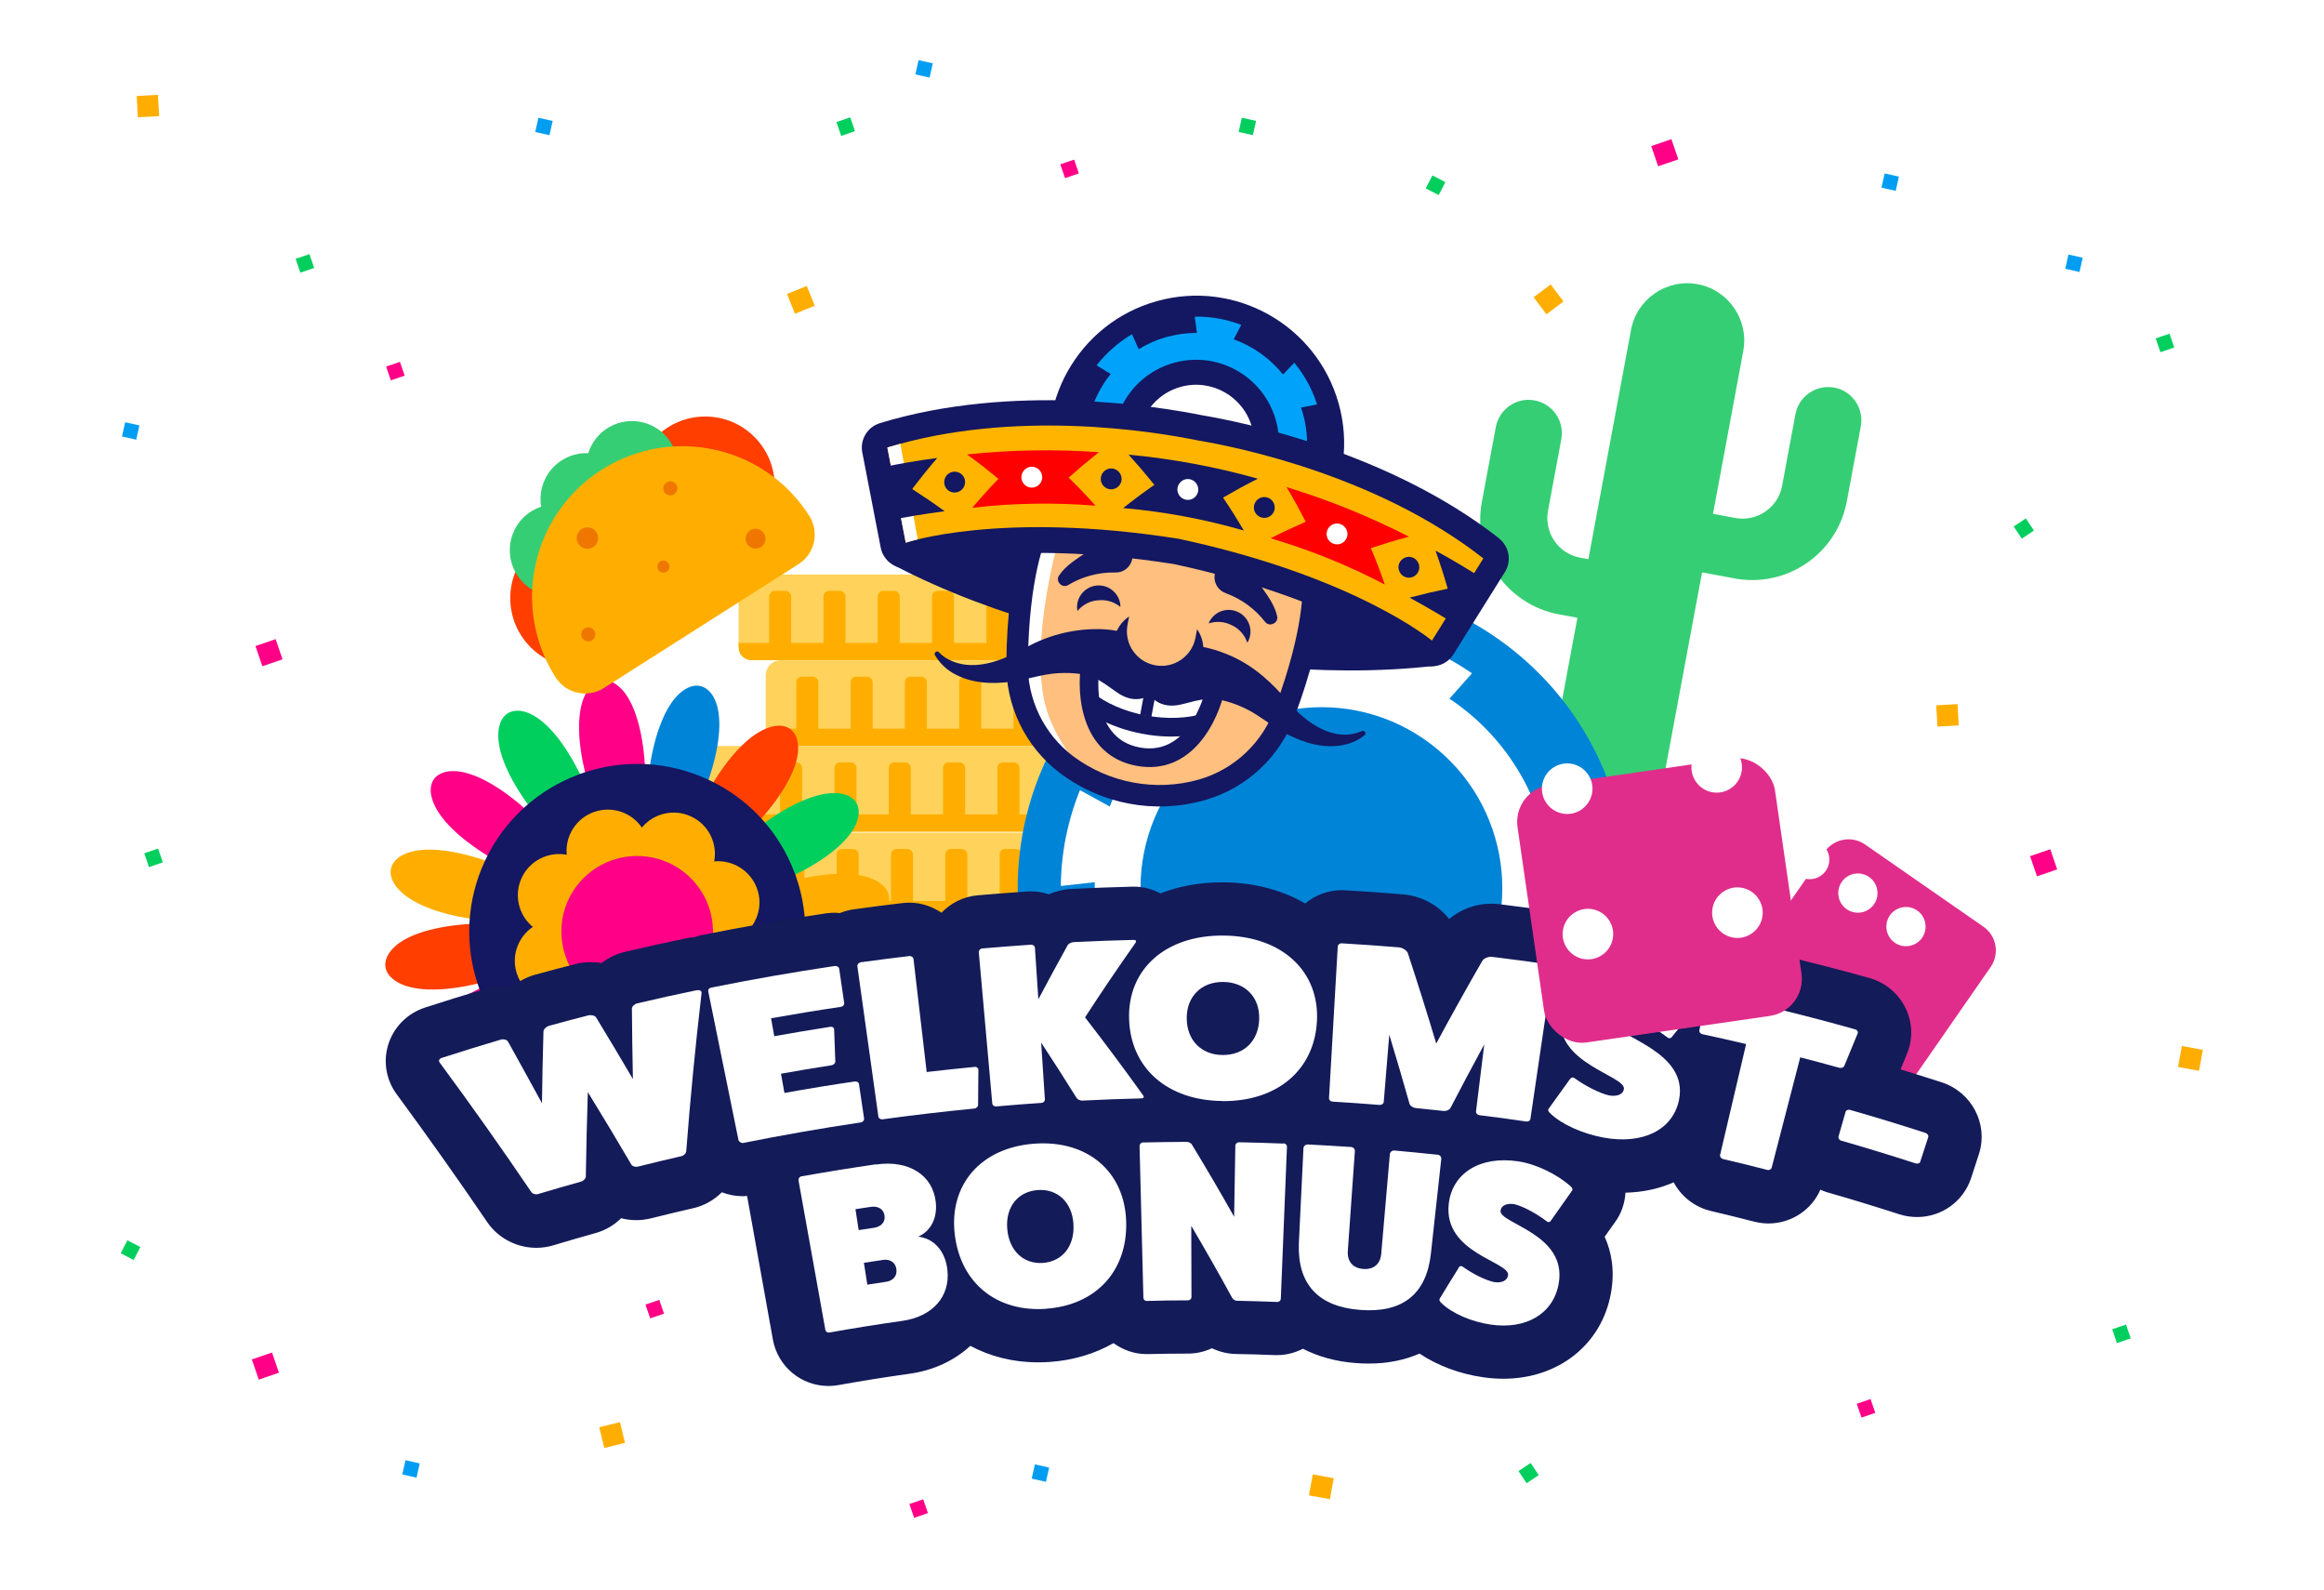 <?xml version="1.0" encoding="UTF-8"?>
<svg xmlns="http://www.w3.org/2000/svg" xmlns:xlink="http://www.w3.org/1999/xlink" viewBox="0 0 231 158">
  <defs>
    <style>.cls-1{fill:none;}.cls-2{clip-path:url(#clippath);}.cls-3{fill:#00cf5e;}.cls-4{fill:#00a3f9;}.cls-5{fill:#0084d7;}.cls-6{fill:#ef7700;}.cls-7,.cls-8{fill:#fff;}.cls-9,.cls-10{fill:#ffbf7f;}.cls-11{fill:#ffd35b;}.cls-12{fill:#ffae00;}.cls-13{fill:red;}.cls-14{fill:#ff0087;}.cls-15{fill:#ff3e00;}.cls-16{fill:#009df3;}.cls-17{fill:#131b59;}.cls-18,.cls-19{fill:#141761;}.cls-20{fill:#36ce74;}.cls-21{filter:url(#drop-shadow-9);}.cls-19,.cls-8,.cls-22,.cls-10{fill-rule:evenodd;}.cls-22{fill:#ffb500;}.cls-23{filter:url(#drop-shadow-10);}.cls-23,.cls-24{fill:#e02d8b;}.cls-24{filter:url(#drop-shadow-11);}.cls-25{filter:url(#drop-shadow-12);}.cls-26{filter:url(#drop-shadow-13);}</style>
    <filter id="drop-shadow-9">
      <feOffset dx="0" dy="5"></feOffset>
      <feGaussianBlur result="blur" stdDeviation="4"></feGaussianBlur>
      <feFlood flood-color="#000" flood-opacity=".3"></feFlood>
      <feComposite in2="blur" operator="in"></feComposite>
      <feComposite in="SourceGraphic"></feComposite>
    </filter>
    <filter id="drop-shadow-10">
      <feOffset dx="0" dy="5"></feOffset>
      <feGaussianBlur result="blur-2" stdDeviation="4"></feGaussianBlur>
      <feFlood flood-color="#000" flood-opacity=".3"></feFlood>
      <feComposite in2="blur-2" operator="in"></feComposite>
      <feComposite in="SourceGraphic"></feComposite>
    </filter>
    <filter id="drop-shadow-11">
      <feOffset dx="0" dy="5"></feOffset>
      <feGaussianBlur result="blur-3" stdDeviation="4"></feGaussianBlur>
      <feFlood flood-color="#000" flood-opacity=".3"></feFlood>
      <feComposite in2="blur-3" operator="in"></feComposite>
      <feComposite in="SourceGraphic"></feComposite>
    </filter>
    <filter id="drop-shadow-12">
      <feOffset dx="0" dy="5"></feOffset>
      <feGaussianBlur result="blur-4" stdDeviation="4"></feGaussianBlur>
      <feFlood flood-color="#000" flood-opacity=".3"></feFlood>
      <feComposite in2="blur-4" operator="in"></feComposite>
      <feComposite in="SourceGraphic"></feComposite>
    </filter>
    <clipPath id="clippath">
      <rect class="cls-1" x="91.39" y="17.08" width="51.09" height="65.34" transform="translate(46.64 155.61) rotate(-79.46)"></rect>
    </clipPath>
    <filter id="drop-shadow-13">
      <feOffset dx="0" dy="5"></feOffset>
      <feGaussianBlur result="blur-5" stdDeviation="4"></feGaussianBlur>
      <feFlood flood-color="#000" flood-opacity=".3"></feFlood>
      <feComposite in2="blur-5" operator="in"></feComposite>
      <feComposite in="SourceGraphic"></feComposite>
    </filter>
  </defs>
  <g id="Sparkles">
    <rect class="cls-14" x="25.31" y="134.69" width="2.12" height="2.12" transform="translate(-42.52 15.85) rotate(-18.89)"></rect>
    <rect class="cls-14" x="164.42" y="14.13" width="2.12" height="2.12" transform="translate(3.99 54.38) rotate(-18.89)"></rect>
    <rect class="cls-14" x="25.68" y="63.8" width="2.12" height="2.12" transform="translate(-19.56 12.15) rotate(-18.89)"></rect>
    <rect class="cls-14" x="202.07" y="84.69" width="2.12" height="2.12" transform="translate(-16.82 70.37) rotate(-18.89)"></rect>
    <rect class="cls-7" x="21.9" y="106.71" width="2.12" height="2.12" transform="translate(-33.65 13.24) rotate(-18.89)"></rect>
    <rect class="cls-3" x="29.58" y="25.45" width="1.45" height="1.45" transform="translate(-6.84 11.22) rotate(-18.89)"></rect>
    <rect class="cls-3" x="83.34" y="11.86" width="1.45" height="1.45" transform="translate(.45 27.89) rotate(-18.89)"></rect>
    <rect class="cls-3" x="210.14" y="131.84" width="1.45" height="1.45" transform="translate(-31.56 75.39) rotate(-18.89)"></rect>
    <rect class="cls-14" x="90.58" y="149.19" width="1.45" height="1.45" transform="translate(-43.61 37.63) rotate(-18.89)"></rect>
    <rect class="cls-7" x="54.89" y="27.52" width="1.45" height="1.45" transform="translate(-6.15 19.52) rotate(-18.89)"></rect>
    <rect class="cls-14" x="38.57" y="36.16" width="1.45" height="1.45" transform="translate(-9.82 14.7) rotate(-18.89)"></rect>
    <rect class="cls-14" x="184.75" y="139.24" width="1.45" height="1.45" transform="translate(-35.32 67.57) rotate(-18.89)"></rect>
    <rect class="cls-14" x="64.35" y="129.37" width="1.45" height="1.45" transform="translate(-38.61 28.07) rotate(-18.89)"></rect>
    <rect class="cls-14" x="105.59" y="16.06" width="1.45" height="1.45" transform="translate(.29 35.32) rotate(-18.89)"></rect>
    <rect class="cls-3" x="214.47" y="33.37" width="1.45" height="1.45" transform="translate(.55 71.49) rotate(-18.89)"></rect>
    <rect class="cls-3" x="14.53" y="84.52" width="1.45" height="1.45" transform="translate(-26.77 9.53) rotate(-18.89)"></rect>
    <rect class="cls-7" x="205.43" y="147.02" width="1.45" height="1.45" transform="translate(101.49 -83.28) rotate(30)"></rect>
    <rect class="cls-3" x="200.43" y="51.8" width="1.45" height="1.45" transform="translate(132.84 -143.83) rotate(56.18)"></rect>
    <rect class="cls-3" x="151.21" y="145.67" width="1.45" height="1.45" transform="translate(189 -61.32) rotate(56.18)"></rect>
    <rect class="cls-7" x="195.26" y="32.99" width="1.45" height="1.45" transform="translate(114.91 -147.88) rotate(56.18)"></rect>
    <rect class="cls-3" x="141.97" y="17.68" width="1.45" height="1.45" transform="translate(24.53 -63.68) rotate(27.44)"></rect>
    <rect class="cls-3" x="12.26" y="123.51" width="1.45" height="1.45" transform="translate(58.7 7.99) rotate(27.44)"></rect>
    <rect class="cls-7" x="169.45" y="128.61" width="1.45" height="1.45" transform="translate(78.73 -63.86) rotate(27.44)"></rect>
    <rect class="cls-3" x="123.26" y="11.86" width="1.45" height="1.45" transform="translate(242.15 52.16) rotate(-167.27)"></rect>
    <rect class="cls-16" x="205.43" y="25.45" width="1.45" height="1.45" transform="translate(401.47 97.12) rotate(-167.27)"></rect>
    <rect class="cls-16" x="40.12" y="145.24" width="1.45" height="1.45" transform="translate(48.53 297.35) rotate(-167.27)"></rect>
    <rect class="cls-16" x="53.35" y="11.86" width="1.45" height="1.45" transform="translate(104.04 36.76) rotate(-167.27)"></rect>
    <rect class="cls-16" x="187.15" y="17.38" width="1.45" height="1.45" transform="translate(367.15 77.16) rotate(-167.27)"></rect>
    <rect class="cls-16" x="91.12" y="6.12" width="1.45" height="1.45" transform="translate(179.93 33.76) rotate(-167.27)"></rect>
    <rect class="cls-16" x="12.26" y="42.1" width="1.45" height="1.45" transform="translate(16.22 87.46) rotate(-167.27)"></rect>
    <rect class="cls-16" x="102.68" y="145.67" width="1.45" height="1.45" transform="translate(172.02 311.97) rotate(-167.27)"></rect>
    <rect class="cls-12" x="216.67" y="104.11" width="2.12" height="2.12" transform="translate(360.95 -89.64) rotate(100.54)"></rect>
    <rect class="cls-12" x="130.28" y="146.69" width="2.12" height="2.12" transform="translate(300.62 45.65) rotate(100.54)"></rect>
    <rect class="cls-7" x="215.15" y="68.06" width="2.12" height="2.12" transform="translate(199.43 -157.24) rotate(68.03)"></rect>
    <rect class="cls-12" x="78.54" y="28.74" width="2.12" height="2.12" transform="translate(77.46 -55.17) rotate(68.03)"></rect>
    <rect class="cls-12" x="59.78" y="141.56" width="2.12" height="2.12" transform="translate(184.9 49.59) rotate(76.24)"></rect>
    <rect class="cls-12" x="192.53" y="70.03" width="2.12" height="2.12" transform="translate(253.68 -126.19) rotate(86.78)"></rect>
    <rect class="cls-12" x="13.64" y="9.48" width="2.12" height="2.12" transform="translate(24.4 -4.73) rotate(86.78)"></rect>
    <rect class="cls-12" x="152.86" y="28.68" width="2.12" height="2.12" transform="translate(13.05 98.53) rotate(-36.96)"></rect>
  </g>
  <g id="Illustrations">
    <path class="cls-20" d="m182.32,38.52c-1.8-.33-3.52.85-3.86,2.65l-1.32,7.1c-.4,2.17-2.49,3.61-4.67,3.2l-2.2-.41,3.01-16.2c.57-3.07-1.47-6.05-4.54-6.62-3.07-.57-6.05,1.47-6.62,4.54l-4.24,22.79-.81-.15c-2.17-.4-3.61-2.49-3.2-4.67l1.32-7.1c.33-1.8-.85-3.52-2.65-3.86s-3.52.85-3.86,2.65l-1.39,7.45c-.97,5.2,2.46,10.19,7.66,11.16l1.84.34-3.61,19.4,11.16,2.08,4.84-25.99,3.23.6c5.2.97,10.19-2.46,11.16-7.66l1.39-7.45c.33-1.8-.85-3.52-2.65-3.86Z"></path>
    <g class="cls-21">
      <rect class="cls-11" x="70.43" y="86.35" width="46.05" height="8.52" rx="1.52" ry="1.52"></rect>
      <path class="cls-12" d="m70.43,93.15h46.05v.47c0,.69-.56,1.24-1.24,1.24h-43.56c-.69,0-1.24-.56-1.24-1.24v-.47h0Z"></path>
      <rect class="cls-12" x="73.46" y="87.98" width="2.19" height="6.53" rx=".54" ry=".54"></rect>
      <rect class="cls-12" x="78.86" y="87.98" width="2.19" height="6.53" rx=".54" ry=".54"></rect>
      <rect class="cls-12" x="84.26" y="87.98" width="2.19" height="6.53" rx=".54" ry=".54"></rect>
      <rect class="cls-12" x="89.66" y="87.98" width="2.19" height="6.53" rx=".54" ry=".54"></rect>
      <rect class="cls-12" x="95.05" y="87.98" width="2.19" height="6.53" rx=".54" ry=".54"></rect>
      <rect class="cls-12" x="100.45" y="87.98" width="2.19" height="6.53" rx=".54" ry=".54"></rect>
      <rect class="cls-12" x="105.85" y="87.98" width="2.19" height="6.53" rx=".54" ry=".54"></rect>
      <rect class="cls-12" x="111.25" y="87.98" width="2.19" height="6.53" rx=".54" ry=".54"></rect>
      <rect class="cls-11" x="74.73" y="77.74" width="46.05" height="8.52" rx="1.52" ry="1.52"></rect>
      <path class="cls-12" d="m74.73,84.54h46.05v.47c0,.69-.56,1.24-1.24,1.24h-43.56c-.69,0-1.24-.56-1.24-1.24v-.47h0Z"></path>
      <rect class="cls-12" x="77.76" y="79.37" width="2.19" height="6.53" rx=".54" ry=".54"></rect>
      <rect class="cls-12" x="83.16" y="79.37" width="2.19" height="6.53" rx=".54" ry=".54"></rect>
      <rect class="cls-12" x="88.56" y="79.37" width="2.19" height="6.53" rx=".54" ry=".54"></rect>
      <rect class="cls-12" x="93.96" y="79.37" width="2.19" height="6.53" rx=".54" ry=".54"></rect>
      <rect class="cls-12" x="99.36" y="79.37" width="2.19" height="6.53" rx=".54" ry=".54"></rect>
      <rect class="cls-12" x="104.76" y="79.37" width="2.19" height="6.53" rx=".54" ry=".54"></rect>
      <rect class="cls-12" x="110.16" y="79.37" width="2.19" height="6.53" rx=".54" ry=".54"></rect>
      <rect class="cls-12" x="115.55" y="79.37" width="2.19" height="6.53" rx=".54" ry=".54"></rect>
      <rect class="cls-11" x="69.11" y="69.13" width="46.05" height="8.52" rx="1.52" ry="1.52"></rect>
      <path class="cls-12" d="m69.11,75.93h46.05v.47c0,.69-.56,1.24-1.24,1.24h-43.56c-.69,0-1.24-.56-1.24-1.24v-.47h0Z"></path>
      <rect class="cls-12" x="72.14" y="70.76" width="2.19" height="6.53" rx=".54" ry=".54"></rect>
      <rect class="cls-12" x="77.54" y="70.76" width="2.19" height="6.53" rx=".54" ry=".54"></rect>
      <rect class="cls-12" x="82.94" y="70.76" width="2.19" height="6.53" rx=".54" ry=".54"></rect>
      <rect class="cls-12" x="88.34" y="70.76" width="2.19" height="6.53" rx=".54" ry=".54"></rect>
      <rect class="cls-12" x="93.74" y="70.76" width="2.19" height="6.53" rx=".54" ry=".54"></rect>
      <rect class="cls-12" x="99.14" y="70.76" width="2.19" height="6.53" rx=".54" ry=".54"></rect>
      <rect class="cls-12" x="104.54" y="70.76" width="2.19" height="6.53" rx=".54" ry=".54"></rect>
      <rect class="cls-12" x="109.93" y="70.76" width="2.19" height="6.53" rx=".54" ry=".54"></rect>
      <rect class="cls-11" x="76.11" y="60.61" width="46.05" height="8.52" rx="1.52" ry="1.52"></rect>
      <path class="cls-12" d="m76.11,67.41h46.05v.47c0,.69-.56,1.24-1.24,1.24h-43.56c-.69,0-1.24-.56-1.24-1.24v-.47h0Z"></path>
      <rect class="cls-12" x="79.15" y="62.24" width="2.19" height="6.53" rx=".54" ry=".54"></rect>
      <rect class="cls-12" x="84.55" y="62.24" width="2.19" height="6.53" rx=".54" ry=".54"></rect>
      <rect class="cls-12" x="89.94" y="62.24" width="2.19" height="6.53" rx=".54" ry=".54"></rect>
      <rect class="cls-12" x="95.34" y="62.24" width="2.19" height="6.53" rx=".54" ry=".54"></rect>
      <rect class="cls-12" x="100.74" y="62.24" width="2.19" height="6.53" rx=".54" ry=".54"></rect>
      <rect class="cls-12" x="106.14" y="62.24" width="2.19" height="6.53" rx=".54" ry=".54"></rect>
      <rect class="cls-12" x="111.54" y="62.24" width="2.19" height="6.53" rx=".54" ry=".54"></rect>
      <rect class="cls-12" x="116.94" y="62.24" width="2.19" height="6.53" rx=".54" ry=".54"></rect>
      <rect class="cls-11" x="73.41" y="52.09" width="46.05" height="8.52" rx="1.52" ry="1.52"></rect>
      <path class="cls-12" d="m73.41,58.89h46.05v.47c0,.69-.56,1.24-1.24,1.24h-43.56c-.69,0-1.24-.56-1.24-1.24v-.47h0Z"></path>
      <rect class="cls-12" x="76.45" y="53.72" width="2.19" height="6.53" rx=".54" ry=".54"></rect>
      <rect class="cls-12" x="81.85" y="53.72" width="2.19" height="6.53" rx=".54" ry=".54"></rect>
      <rect class="cls-12" x="87.24" y="53.72" width="2.19" height="6.53" rx=".54" ry=".54"></rect>
      <rect class="cls-12" x="92.64" y="53.72" width="2.19" height="6.53" rx=".54" ry=".54"></rect>
      <rect class="cls-12" x="98.04" y="53.72" width="2.19" height="6.53" rx=".54" ry=".54"></rect>
      <rect class="cls-12" x="103.44" y="53.72" width="2.19" height="6.53" rx=".54" ry=".54"></rect>
      <rect class="cls-12" x="108.84" y="53.72" width="2.19" height="6.53" rx=".54" ry=".54"></rect>
      <rect class="cls-12" x="114.24" y="53.72" width="2.19" height="6.53" rx=".54" ry=".54"></rect>
    </g>
    <path class="cls-14" d="m47.71,98.21c-1.53.75-2.86,1.57-3.9,2.42-.52.42-.97.86-1.34,1.29-.18.22-.35.43-.49.64-.14.21-.26.42-.35.63-.38.82-.41,1.6-.07,2.19.36.59,1.07.92,1.98.96.46.02.96-.02,1.52-.14.56-.12,1.15-.32,1.77-.58,1.24-.52,2.58-1.31,3.97-2.31.06-.05.13-.1.19-.14-1.29-1.45-2.34-3.14-3.06-5.06-.07.04-.15.07-.22.1Z"></path>
    <path class="cls-5" d="m51.06,103.74c-1.13,1.28-2.04,2.54-2.68,3.72-.32.59-.57,1.16-.74,1.7-.09.27-.16.53-.21.78-.05.25-.07.49-.08.71-.04.91.23,1.64.78,2.05.55.41,1.34.44,2.2.13.43-.15.88-.39,1.35-.71.47-.33.94-.73,1.41-1.21.95-.95,1.88-2.2,2.78-3.65.04-.07.08-.14.12-.2-1.74-.84-3.36-2.01-4.77-3.51-.05.06-.11.12-.16.18Z"></path>
    <path class="cls-15" d="m56.28,107.58c-.55,1.61-.91,3.12-1.04,4.46-.07.67-.08,1.29-.03,1.85.02.28.06.55.11.8.05.25.12.48.2.69.31.85.84,1.42,1.51,1.6.67.16,1.41-.11,2.09-.72.34-.31.67-.69.97-1.17.31-.48.59-1.04.84-1.66.51-1.24.9-2.75,1.16-4.43.01-.08.02-.16.04-.24-1.94-.11-3.88-.58-5.75-1.42-.03.08-.05.15-.08.23Z"></path>
    <path class="cls-14" d="m62.57,109.14c.11,1.7.36,3.23.75,4.52.19.64.42,1.22.68,1.73.13.25.26.49.41.7.14.21.29.4.45.56.62.67,1.32.99,2.01.9.68-.1,1.26-.64,1.65-1.46.2-.41.35-.89.45-1.45.1-.56.15-1.18.14-1.85,0-1.34-.23-2.88-.63-4.54-.02-.08-.04-.15-.06-.23-1.83.63-3.81.95-5.86.88,0,.08,0,.16.01.24Z"></path>
    <path class="cls-3" d="m68.98,108.17c.76,1.53,1.57,2.85,2.42,3.89.43.52.86.97,1.29,1.33.22.18.43.35.65.49.21.14.42.25.63.35.83.38,1.6.41,2.2.07.59-.36.92-1.07.97-1.98.02-.46-.02-.96-.14-1.51-.12-.56-.32-1.15-.58-1.77-.52-1.24-1.32-2.58-2.32-3.96-.05-.06-.1-.13-.14-.19-1.45,1.28-3.15,2.33-5.07,3.05.04.07.07.15.11.22Z"></path>
    <path class="cls-5" d="m74.53,104.83c1.28,1.12,2.55,2.04,3.73,2.67.59.32,1.16.57,1.7.74.27.09.53.16.78.21.25.05.49.07.72.08.91.04,1.64-.23,2.06-.77.41-.55.44-1.34.13-2.2-.15-.43-.39-.88-.71-1.34-.33-.47-.73-.94-1.21-1.41-.96-.94-2.2-1.88-3.66-2.77-.07-.04-.14-.08-.21-.12-.85,1.74-2.02,3.36-3.51,4.75.06.05.12.11.18.16Z"></path>
    <path class="cls-14" d="m78.38,99.62c1.62.55,3.13.91,4.47,1.04.67.07,1.29.08,1.86.03.28-.02.55-.06.8-.11.25-.05.48-.12.69-.2.86-.31,1.43-.84,1.6-1.5.16-.67-.11-1.4-.72-2.08-.31-.34-.69-.66-1.17-.97-.48-.3-1.04-.59-1.66-.84-1.25-.51-2.76-.89-4.45-1.16-.08-.01-.16-.02-.24-.04-.11,1.93-.58,3.87-1.42,5.73.08.03.15.05.23.08Z"></path>
    <path class="cls-12" d="m79.94,93.35c1.71-.11,3.24-.36,4.53-.74.64-.19,1.22-.42,1.73-.68.25-.13.49-.26.7-.41.21-.14.4-.29.56-.45.67-.62,1-1.32.91-2-.1-.68-.64-1.25-1.46-1.65-.41-.2-.9-.35-1.46-.45-.56-.1-1.19-.15-1.86-.14-1.35,0-2.89.23-4.55.62-.08.02-.15.04-.23.06.63,1.83.95,3.8.89,5.84.08,0,.16,0,.24-.01Z"></path>
    <path class="cls-3" d="m78.97,86.95c1.53-.75,2.86-1.57,3.9-2.42.52-.42.97-.86,1.34-1.29.18-.22.35-.43.49-.64.14-.21.26-.42.35-.63.38-.82.41-1.6.07-2.19-.36-.59-1.07-.92-1.98-.96-.46-.02-.96.02-1.52.14-.56.12-1.15.32-1.77.58-1.24.52-2.58,1.31-3.97,2.31-.06.05-.13.1-.19.14,1.29,1.45,2.34,3.14,3.06,5.06.07-.04.15-.07.22-.1Z"></path>
    <path class="cls-15" d="m75.62,81.41c1.13-1.28,2.04-2.54,2.68-3.72.32-.59.57-1.16.74-1.7.09-.27.16-.53.21-.78.05-.25.07-.49.08-.71.04-.91-.23-1.64-.78-2.05-.55-.41-1.34-.44-2.2-.13-.43.15-.88.39-1.35.71-.47.33-.94.73-1.41,1.21-.95.95-1.88,2.2-2.78,3.65-.04.07-.08.14-.12.2,1.74.84,3.36,2.01,4.77,3.51.05-.06.11-.12.16-.18Z"></path>
    <path class="cls-5" d="m70.4,77.58c.55-1.61.91-3.12,1.04-4.46.07-.67.08-1.29.03-1.85-.02-.28-.06-.55-.11-.8-.05-.25-.12-.48-.2-.69-.31-.85-.84-1.42-1.51-1.6-.67-.16-1.41.11-2.09.72-.34.31-.67.69-.97,1.17-.31.48-.59,1.04-.84,1.66-.51,1.24-.9,2.75-1.16,4.43-.01.08-.02.16-.04.24,1.94.11,3.88.58,5.75,1.42.03-.08.05-.15.08-.23Z"></path>
    <path class="cls-14" d="m64.1,76.02c-.11-1.7-.36-3.23-.75-4.52-.19-.64-.42-1.22-.68-1.73-.13-.25-.26-.49-.41-.7-.14-.21-.29-.4-.45-.56-.62-.67-1.32-.99-2.01-.9-.68.1-1.26.64-1.65,1.46-.2.41-.35.89-.45,1.45-.1.56-.15,1.18-.14,1.85,0,1.34.23,2.88.63,4.54.02.08.04.15.06.23,1.83-.63,3.81-.95,5.86-.88,0-.08,0-.16-.01-.24Z"></path>
    <path class="cls-3" d="m57.69,76.99c-.76-1.53-1.57-2.85-2.42-3.89-.43-.52-.86-.97-1.29-1.33-.22-.18-.43-.35-.65-.49-.21-.14-.42-.25-.63-.35-.83-.38-1.6-.41-2.2-.07-.59.36-.92,1.07-.97,1.98-.02.46.02.96.14,1.51.12.56.32,1.15.58,1.77.52,1.24,1.32,2.58,2.32,3.96.05.06.1.13.14.19,1.45-1.28,3.15-2.33,5.07-3.05-.04-.07-.07-.15-.11-.22Z"></path>
    <path class="cls-14" d="m52.14,80.33c-1.28-1.12-2.55-2.04-3.73-2.67-.59-.32-1.16-.57-1.7-.74-.27-.09-.53-.16-.78-.21-.25-.05-.49-.07-.72-.08-.91-.04-1.64.23-2.06.77-.41.55-.44,1.34-.13,2.2.15.43.39.88.71,1.34.33.47.73.94,1.21,1.41.96.94,2.2,1.88,3.66,2.77.07.04.14.08.21.12.85-1.74,2.02-3.36,3.51-4.75-.06-.05-.12-.11-.18-.16Z"></path>
    <path class="cls-12" d="m48.29,85.53c-1.62-.55-3.13-.91-4.47-1.04-.67-.07-1.29-.08-1.86-.03-.28.02-.55.06-.8.11-.25.05-.48.12-.69.2-.86.31-1.43.84-1.6,1.5-.16.67.11,1.4.72,2.08.31.34.69.66,1.17.97.48.3,1.04.59,1.66.84,1.25.51,2.76.89,4.45,1.16.08.01.16.02.24.04.11-1.93.58-3.87,1.42-5.73-.08-.03-.15-.05-.23-.08Z"></path>
    <path class="cls-15" d="m46.74,91.81c-1.71.11-3.24.36-4.53.74-.64.19-1.22.42-1.73.68-.25.13-.49.26-.7.41-.21.14-.4.29-.56.45-.67.62-1,1.32-.91,2,.1.68.64,1.25,1.46,1.65.41.2.9.35,1.46.45.56.1,1.19.15,1.86.14,1.35,0,2.89-.23,4.55-.62.08-.02.15-.04.23-.06-.63-1.83-.95-3.8-.89-5.84-.08,0-.16,0-.24.01Z"></path>
    <path class="cls-18" d="m57.43,77c-1.96.74-3.7,1.81-5.18,3.12-.12.1-.24.21-.35.32-1.49,1.4-2.7,3.05-3.58,4.86-.07.14-.14.28-.2.43-.83,1.83-1.33,3.82-1.45,5.86,0,.16-.01.31-.02.47-.06,1.91.21,3.87.85,5.78.05.14.09.27.14.41.03.07.06.15.09.22.74,1.96,1.81,3.69,3.13,5.17.1.12.21.24.32.35,1.4,1.49,3.06,2.69,4.88,3.57.14.07.28.13.43.2,1.84.83,3.83,1.33,5.87,1.45.16,0,.32.01.47.02,1.92.06,3.88-.21,5.8-.85.14-.05.27-.09.41-.14.07-.03.15-.06.22-.09,1.96-.74,3.7-1.81,5.18-3.12.12-.1.24-.21.35-.32,1.49-1.4,2.7-3.05,3.58-4.86.07-.14.14-.28.2-.43.83-1.83,1.33-3.82,1.45-5.86,0-.16.01-.31.02-.47.06-1.91-.21-3.87-.85-5.78-.05-.14-.09-.27-.14-.41-.03-.07-.06-.15-.09-.22-.74-1.96-1.81-3.69-3.13-5.17-.1-.12-.21-.24-.32-.35-1.4-1.49-3.06-2.69-4.88-3.57-.14-.07-.28-.13-.43-.2-1.84-.83-3.83-1.33-5.87-1.45-.16,0-.32-.01-.47-.02-1.92-.06-3.88.21-5.8.85-.14.05-.27.09-.41.14-.07.03-.15.06-.22.09Z"></path>
    <path class="cls-12" d="m59.02,80.7c-1.8.65-2.86,2.42-2.69,4.24-1.8-.34-3.66.56-4.47,2.28-.81,1.73-.31,3.73,1.1,4.89-1.51,1.03-2.2,2.98-1.54,4.77.65,1.79,2.43,2.85,4.25,2.68-.34,1.79.56,3.65,2.29,4.46,1.73.81,3.74.31,4.9-1.1,1.03,1.51,2.98,2.19,4.78,1.54,1.8-.65,2.86-2.42,2.69-4.24,1.8.34,3.66-.56,4.47-2.28.81-1.73.31-3.73-1.1-4.89,1.51-1.03,2.2-2.98,1.54-4.77s-2.43-2.85-4.25-2.68c.34-1.79-.56-3.65-2.29-4.46s-3.74-.31-4.9,1.1c-1.03-1.51-2.98-2.19-4.78-1.54Z"></path>
    <path class="cls-14" d="m65.9,99.64c.59-.21,1.15-.5,1.65-.83,2.3-1.54,3.57-4.24,3.28-6.99-.06-.6-.2-1.2-.41-1.8s-.5-1.14-.84-1.64c-1.13-1.67-2.87-2.8-4.81-3.18-1.29-.25-2.67-.17-4,.31-.59.21-1.15.5-1.65.83-2.3,1.54-3.57,4.24-3.28,6.99.06.6.2,1.2.41,1.8s.5,1.14.84,1.64c1.13,1.67,2.87,2.8,4.81,3.18,1.29.25,2.67.17,4-.31Z"></path>
    <path class="cls-23" d="m174.27,83.36h14.32c1.59,0,2.88,1.29,2.88,2.88v14.32c0,1.59-1.29,2.88-2.88,2.88h-14.32c-1.59,0-2.88-1.29-2.88-2.88v-14.32c0-1.59,1.29-2.88,2.88-2.88Z" transform="translate(1.24 189.17) rotate(-55.23)"></path>
    <path class="cls-7" d="m181.78,85.86c.24-1.05-.41-2.1-1.46-2.34-1.05-.24-2.1.41-2.34,1.46-.24,1.05.41,2.1,1.46,2.34,1.05.24,2.1-.41,2.34-1.46Z"></path>
    <path class="cls-7" d="m186.57,89.19c.24-1.05-.41-2.1-1.46-2.34-1.05-.24-2.1.41-2.34,1.46-.24,1.05.41,2.1,1.46,2.34s2.1-.41,2.34-1.46Z"></path>
    <path class="cls-7" d="m191.35,92.52c.24-1.05-.41-2.1-1.46-2.34-1.05-.24-2.1.41-2.34,1.46-.24,1.05.41,2.1,1.46,2.34,1.05.24,2.1-.41,2.34-1.46Z"></path>
    <path class="cls-7" d="m175.3,95.16c.24-1.05-.41-2.1-1.46-2.34-1.05-.24-2.1.41-2.34,1.46-.24,1.05.41,2.1,1.46,2.34s2.1-.41,2.34-1.46Z"></path>
    <path class="cls-7" d="m180.09,98.49c.24-1.05-.41-2.1-1.46-2.34-1.05-.24-2.1.41-2.34,1.46-.24,1.05.41,2.1,1.46,2.34s2.1-.41,2.34-1.46Z"></path>
    <path class="cls-7" d="m184.87,101.82c.24-1.05-.41-2.1-1.46-2.34-1.05-.24-2.1.41-2.34,1.46-.24,1.05.41,2.1,1.46,2.34s2.1-.41,2.34-1.46Z"></path>
    <path id="Path_1601" class="cls-7" d="m148.19,65.88c-12.36-9.31-29.92-6.83-39.23,5.53-9.31,12.36-6.83,29.92,5.53,39.23,12.36,9.31,29.92,6.83,39.23-5.53,9.31-12.36,6.83-29.92-5.52-39.23,0,0,0,0,0,0"></path>
    <path id="Path_1603" class="cls-5" d="m142.16,73.89c-7.93-5.97-19.2-4.38-25.18,3.55-5.97,7.93-4.38,19.2,3.55,25.18,7.93,5.97,19.2,4.39,25.18-3.55,5.97-7.93,4.39-19.2-3.55-25.18,0,0,0,0,0,0"></path>
    <path id="Path_1602" class="cls-5" d="m155.71,106.56c-10.08,13.38-29.09,16.06-42.47,5.98-13.38-10.08-16.06-29.09-5.98-42.47,10.08-13.38,29.09-16.06,42.47-5.98,13.36,10.09,16.04,29.09,5.98,42.47m-45.03-33.91c-8.65,11.49-6.35,27.81,5.14,36.46,11.49,8.65,27.81,6.35,36.46-5.14,8.65-11.49,6.35-27.81-5.14-36.46,0,0,0,0,0,0-11.49-8.63-27.8-6.34-36.46,5.14"></path>
    <path id="Path_1605" class="cls-5" d="m113.36,74.66c1.26-1.68,2.75-3.17,4.43-4.44l-4.89-4.91c-3.79,3.06-6.77,7-8.67,11.49l6.08,3.35c.76-1.96,1.78-3.81,3.04-5.48"></path>
    <path id="Path_1606" class="cls-5" d="m108.8,87.67l-6.88.76c.03,4.87,1.27,9.66,3.6,13.93l6.35-2.64c-2.12-3.66-3.17-7.83-3.05-12.05"></path>
    <path id="Path_1607" class="cls-5" d="m117.83,106.45c-.35-.26-.69-.54-1.02-.82l-3.64,5.77c.16.12.31.25.47.37,3.72,2.81,8.06,4.69,12.66,5.48l1.85-6.48c-3.75-.55-7.3-2.04-10.32-4.32"></path>
    <path id="Path_1608" class="cls-5" d="m135.91,110.58l2.2,6.32c4.73-1.11,9.12-3.38,12.76-6.61l-3.86-5.42c-3.09,2.9-6.94,4.88-11.09,5.7"></path>
    <path id="Path_1609" class="cls-5" d="m151.69,98.66l6.26,2.21c2.08-4.39,3.04-9.23,2.79-14.08l-6.64-.36c.36,4.22-.48,8.46-2.41,12.24"></path>
    <path id="Path_1610" class="cls-5" d="m148.56,64.39l-4.49,5.04c.36.24.72.49,1.07.76,3.03,2.27,5.44,5.28,7.01,8.73l5.66-3.54c-2.03-4.19-5.03-7.83-8.76-10.63-.16-.12-.33-.23-.49-.35"></path>
    <path id="Path_1611" class="cls-5" d="m137.02,66.3l.78-6.76c-4.75-1.06-9.68-.93-14.37.37l1.17,6.78c4.03-1.28,8.33-1.42,12.43-.4"></path>
    <path class="cls-17" d="m193.02,107.56c-1.37-.44-2.74-.87-4.11-1.29.23-.55.46-1.13.63-1.53.61-1.44.57-3.07-.1-4.49-.7-1.5-2.03-2.62-3.65-3.07-4.81-1.34-9.73-2.55-14.59-3.6-.37-.08-.82-.13-1.2-.13-.42,0-.82.06-1.21.15-1.63-.89-3.41-1.55-5.09-1.86-.97-.18-1.94-.27-2.87-.27-1.16,0-2.25.14-3.28.41-.79-.65-1.75-1.1-2.79-1.26-1.92-.28-3.84-.54-5.75-.77-.25-.03-.51-.05-.77-.05-1.55,0-3.05.56-4.2,1.53-1.08-1.39-2.75-2.3-4.56-2.45-1.93-.16-3.86-.3-5.77-.41-.11,0-.25-.01-.36-.01-1.37,0-2.62.5-3.61,1.32-2.29-1.32-5.03-2.06-8.04-2.1h-.21c-2.21,0-4.29.38-6.15,1.1-.8-.43-1.7-.67-2.65-.67-.05,0-.1,0-.15,0-2.01.05-4.06.13-6.1.23-.76.04-1.5.23-2.18.53-.56-.19-1.16-.29-1.78-.29-.12,0-.28,0-.4.01-1.63.11-3.27.24-4.9.38-1.42.12-2.67.77-3.6,1.73-.92-.62-2.02-1-3.2-1-.21,0-.47.02-.67.04-1.63.19-3.25.4-4.89.63-.47.07-.92.19-1.35.37-.16-.01-.32-.04-.49-.04-.26,0-.6.03-.86.06-4.17.62-8.37,1.36-12.5,2.19-.2.04-.39.12-.58.18-.26.02-.53.05-.79.1-2.05.43-4.1.88-6.09,1.35-.88.2-1.68.59-2.36,1.12-.35-.06-.71-.09-1.08-.09-.53,0-1.06.07-1.57.2-1.3.33-2.6.68-3.89,1.03-.9.24-1.7.67-2.38,1.23-.29-.04-.59-.07-.89-.07-.58,0-1.15.08-1.7.25-2.02.6-4.04,1.22-6,1.86-1.82.58-3.21,2-3.73,3.8-.49,1.69-.14,3.51.93,4.91,3.04,4.13,6.05,8.38,8.95,12.64.06.09.12.17.19.26,1.1,1.43,2.85,2.28,4.68,2.28.57,0,1.14-.08,1.69-.25,1.39-.42,2.79-.82,4.21-1.22.97-.27,1.84-.79,2.53-1.47.49.13,1,.19,1.52.19.48,0,.96-.06,1.45-.18,1.4-.35,2.81-.69,4.21-1.01,1.1-.25,2.07-.82,2.83-1.58.65.25,1.34.39,2.05.39.15,0,.3-.01.46-.02l2.56,14.25c.48,2.68,2.8,4.63,5.53,4.63.31,0,.68-.03.99-.09,2.34-.42,4.73-.8,7.09-1.13,2.42-.34,4.47-1.34,6.02-2.77,1.96,1.05,4.23,1.64,6.73,1.64.39,0,.79-.01,1.18-.04,2.37-.17,4.5-.83,6.32-1.87.93.67,2.06,1.09,3.28,1.09.04,0,.09,0,.13,0,1.33-.03,2.66-.05,4-.05.83,0,1.64-.19,2.37-.53.74.35,1.54.55,2.37.57,1.3.02,2.6.06,3.9.11.07,0,.16,0,.23,0,.92,0,1.78-.24,2.55-.63,1.5.77,3.25,1.27,5.24,1.42.46.04.91.05,1.35.05,1.85,0,3.52-.35,5-.99,1.76,1.18,3.99,2.02,6.31,2.35.68.1,1.36.15,2.02.15,5.5,0,9.8-3.43,10.7-8.54.39-2.21.06-4.05-.63-5.57.33-.47.67-.95,1.01-1.42.64-.86.99-1.89,1.06-2.96,1.75-.04,3.37-.4,4.79-1.03.74,1.38,2.05,2.46,3.71,2.85,1.43.34,2.87.69,4.3,1.06.43.11.96.18,1.4.18,2.29,0,4.31-1.36,5.17-3.36.2.08.4.18.61.24,2.41.69,4.84,1.43,7.25,2.21.57.18,1.16.27,1.75.27,2.46,0,4.62-1.56,5.38-3.89l.79-2.43c.92-2.92-.73-6.09-3.7-7.06Z"></path>
    <path class="cls-7" d="m69.33,98.41c.27-.06.44.1.4.31-.61,5.23-1.12,10.46-1.52,15.69-.03.22-.24.43-.47.48-1.45.33-2.89.68-4.33,1.04-.22.06-.56-.02-.66-.21-1.41-2.41-2.85-4.8-4.32-7.19-.09,2.8-.16,5.59-.2,8.38,0,.21-.25.45-.47.51-1.43.4-2.86.81-4.29,1.24-.22.07-.51-.01-.65-.19-2.94-4.34-5.98-8.63-9.11-12.87-.14-.17-.07-.39.19-.47,1.95-.63,3.91-1.24,5.88-1.82.26-.08.6.01.71.19,1.14,2.04,2.26,4.08,3.38,6.13.03-2.38.08-4.76.15-7.14.02-.24.29-.48.61-.57,1.27-.35,2.54-.68,3.81-1.01.32-.08.68,0,.81.19,1.24,2.04,2.46,4.08,3.66,6.13-.05-2.33-.08-4.66-.1-7,0-.21.26-.46.52-.52,1.99-.47,3.98-.91,5.98-1.32Z"></path>
    <path class="cls-7" d="m84.95,107.47c.21-.03.4.08.43.24.17,1.15.34,2.31.51,3.46.02.16-.13.34-.33.37-3.91.58-7.8,1.26-11.68,2.04-.18.04-.39-.11-.47-.25-1-4.93-2.01-9.86-3.01-14.8-.04-.2.07-.34.31-.39,4.06-.82,8.13-1.53,12.22-2.14.25-.04.45.09.48.25.17,1.14.34,2.27.5,3.41.03.2-.13.37-.37.4-2.3.34-4.6.72-6.9,1.13.11.59.21,1.18.32,1.78,1.85-.33,3.7-.64,5.56-.93.24-.04.39.1.39.24.04,1.07.08,2.14.12,3.22,0,.14-.16.33-.39.36-1.67.26-3.34.54-5.01.84.11.64.23,1.27.34,1.91,2.33-.42,4.66-.8,6.99-1.14Z"></path>
    <path class="cls-7" d="m96.89,106.02c.18-.02.35.1.36.29-.01,1.16-.02,2.33-.03,3.49,0,.16-.17.34-.37.36-3.05.3-6.09.65-9.12,1.07-.2.03-.4-.11-.42-.26-.7-4.98-1.39-9.97-2.09-14.95-.02-.18.14-.37.36-.4,1.59-.22,3.19-.42,4.78-.61.22-.03.42.11.44.29.44,3.74.87,7.49,1.31,11.23,1.6-.19,3.19-.35,4.79-.51Z"></path>
    <path class="cls-7" d="m113.63,108.87c.13.16.03.27-.17.28-1.96.05-3.93.12-5.89.22-.18,0-.44-.09-.55-.25-1.15-1.85-2.33-3.68-3.53-5.51.12,1.88.25,3.77.37,5.65,0,.16-.13.33-.36.34-1.5.1-2.99.22-4.49.35-.18.02-.37-.13-.38-.29-.45-5.01-.89-10.03-1.34-15.04-.02-.18.16-.36.35-.37,1.6-.14,3.2-.26,4.8-.37.24-.02.42.13.43.31.11,1.7.22,3.4.34,5.11.95-1.79,1.92-3.58,2.91-5.37.1-.17.36-.29.61-.31,1.98-.1,3.96-.17,5.95-.22.22,0,.3.11.2.27-1.73,2.46-3.41,4.93-5.03,7.43,1.99,2.57,3.92,5.16,5.79,7.77Z"></path>
    <path class="cls-7" d="m121.47,109.41c-5.38-.06-9.07-3.2-9.24-8.12-.17-4.95,3.6-8.39,9.43-8.32,5.82.07,9.52,3.59,9.24,8.54-.28,4.91-4.05,7.97-9.42,7.91Zm.13-11.83c-2.19-.02-3.66,1.45-3.64,3.62.01,2.17,1.44,3.62,3.56,3.64,2.12.02,3.58-1.39,3.64-3.56.07-2.17-1.37-3.67-3.56-3.7Z"></path>
    <path class="cls-7" d="m153.99,95.86c.21.03.36.21.33.39-.73,4.98-1.47,9.96-2.2,14.94-.02.16-.2.29-.4.26-1.55-.23-3.11-.44-4.67-.63-.2-.03-.36-.21-.34-.36.27-2.22.55-4.44.82-6.67-1.15,2.11-2.27,4.22-3.37,6.34-.1.17-.44.3-.67.27-.93-.1-1.86-.2-2.78-.29-.23-.02-.54-.21-.6-.4-.65-2.3-1.32-4.6-2.02-6.89-.18,2.23-.37,4.46-.55,6.69-.01.16-.2.3-.41.29-1.56-.13-3.13-.23-4.69-.33-.2-.01-.35-.18-.34-.34.29-5.02.58-10.05.87-15.07.01-.18.18-.33.4-.32,1.89.11,3.78.25,5.67.4.35.03.74.27.88.53.99,3.01,1.94,6.02,2.84,9.03,1.49-2.77,3.03-5.53,4.61-8.27.19-.23.62-.39.97-.34,1.88.23,3.76.48,5.64.75Z"></path>
    <path class="cls-7" d="m156.04,107.27c.11-.21.3-.25.49-.11,1.09.78,2.42,1.45,3.37,1.69.82.15,1.42-.09,1.51-.61.26-1.36-6.99-2.52-6.26-7.41.45-3.02,3.49-4.64,7.58-3.89,1.91.35,4.2,1.47,5.67,2.79.19.16.23.35.13.45-.78.93-1.55,1.87-2.31,2.81-.13.21-.32.24-.51.08-1.16-.89-2.57-1.64-3.48-1.88-.82-.15-1.4.07-1.49.57-.23,1.29,7.2,2.65,6.14,7.59-.64,2.97-3.63,4.4-7.47,3.7-2.1-.38-4.21-1.33-5.34-2.43-.18-.17-.23-.34-.14-.44.7-.98,1.4-1.95,2.11-2.93Z"></path>
    <path class="cls-7" d="m184.37,102.28c.24.07.35.26.28.41-.44,1.08-.89,2.16-1.33,3.23-.07.17-.32.24-.5.19-1.29-.36-2.58-.7-3.88-1.04-.95,3.66-1.89,7.31-2.84,10.97-.04.15-.23.27-.43.22-1.46-.38-2.93-.74-4.4-1.08-.2-.05-.34-.24-.3-.4.86-3.68,1.72-7.35,2.59-11.03-1.45-.34-2.9-.67-4.35-.98-.18-.04-.34-.21-.3-.39.24-1.12.48-2.25.72-3.37.04-.18.26-.3.44-.26,4.79,1.03,9.56,2.2,14.29,3.53Z"></path>
    <path class="cls-7" d="m190.89,115.41c-.06.19-.28.27-.48.2-2.46-.79-4.92-1.55-7.4-2.26-.18-.05-.31-.23-.26-.43.23-.81.46-1.61.69-2.42.05-.18.27-.26.44-.21,2.51.72,5.01,1.48,7.5,2.29.2.07.34.25.28.43-.26.8-.52,1.59-.78,2.39Z"></path>
    <path class="cls-7" d="m87.09,115.72c3.25-.47,5.62,1.06,5.92,3.71.19,1.63-.51,2.93-1.75,3.46,1.56.17,2.7,1.42,2.91,3.3.3,2.66-1.5,4.65-4.48,5.07-2.43.34-4.85.73-7.27,1.16-.18.03-.35-.1-.38-.26-.89-4.95-1.78-9.91-2.67-14.86-.03-.16.09-.36.28-.4,2.47-.44,4.95-.84,7.43-1.2Zm-.22,6.29c.72-.11,1.15-.58,1.05-1.22-.09-.63-.63-.97-1.36-.86-.51.08-1.02.15-1.53.23.11.69.22,1.38.32,2.08.5-.08,1.01-.16,1.51-.23Zm1.23,5.36c.68-.1,1.09-.59,1-1.25-.09-.66-.63-1.02-1.31-.92-.64.09-1.28.19-1.92.29.11.72.23,1.44.34,2.17.63-.1,1.26-.19,1.9-.29Z"></path>
    <path class="cls-7" d="m104,130.06c-4.89.35-8.52-2.51-9.1-7.4-.58-4.92,2.58-8.62,7.92-9.01,5.34-.38,8.99,2.83,9.12,7.78.13,4.92-3.05,8.27-7.94,8.62Zm-.85-11.8c-2.01.15-3.22,1.72-3.03,3.88.19,2.16,1.62,3.5,3.55,3.36,1.93-.14,3.15-1.67,3.03-3.83-.12-2.16-1.54-3.55-3.55-3.41Z"></path>
    <path class="cls-7" d="m127.56,113.62c.23,0,.37.17.36.36-.2,5.03-.41,10.06-.61,15.09,0,.16-.15.31-.36.31-1.34-.05-2.67-.09-4.01-.12-.16,0-.37-.12-.48-.31-1.3-2.39-2.66-4.77-4.05-7.13,0,2.36.01,4.72.02,7.08,0,.16-.14.32-.35.32-1.37,0-2.73.02-4.1.06-.19,0-.33-.15-.33-.31-.13-5.03-.25-10.06-.38-15.09,0-.18.14-.35.34-.35,1.44-.03,2.87-.05,4.31-.06.22,0,.48.11.57.3,1.44,2.37,2.83,4.74,4.18,7.14.04-2.35.08-4.7.12-7.06,0-.18.18-.34.35-.34,1.47.03,2.94.07,4.41.13Z"></path>
    <path class="cls-7" d="m142.88,114.74c.25.03.4.23.38.43-.35,3.16-.69,6.31-1.04,9.47-.46,4.02-2.87,5.86-7.04,5.53-4.12-.32-6.21-2.52-6.08-6.56.15-3.17.3-6.34.46-9.51,0-.2.22-.38.44-.37,1.43.07,2.85.16,4.28.25.25.02.41.21.39.42-.23,3.3-.47,6.61-.7,9.91-.07,1.05.5,1.71,1.53,1.79,1.03.08,1.7-.48,1.79-1.5.29-3.31.57-6.61.86-9.92.02-.2.23-.37.46-.35,1.42.13,2.85.27,4.27.42Z"></path>
    <path class="cls-7" d="m144.96,126.02c.1-.22.27-.26.45-.13,1.01.72,2.24,1.33,3.12,1.52.75.11,1.29-.16,1.37-.68.2-1.36-6.44-2.17-5.9-7.09.34-3.04,3.08-4.79,6.86-4.24,1.76.25,3.89,1.26,5.26,2.49.18.15.22.34.13.44-.69.97-1.38,1.94-2.06,2.92-.11.21-.29.25-.46.11-1.08-.82-2.39-1.51-3.23-1.7-.75-.11-1.28.14-1.35.64-.18,1.3,6.66,2.28,5.78,7.26-.53,2.99-3.23,4.58-6.75,4.07-1.93-.28-3.87-1.12-4.93-2.16-.17-.16-.22-.32-.14-.43.61-1.01,1.23-2.02,1.86-3.02Z"></path>
    <rect class="cls-24" x="151.31" y="71.62" width="25.85" height="25.85" rx="3.71" ry="3.71" transform="translate(-10.41 24.37) rotate(-8.23)"></rect>
    <path class="cls-7" d="m157.95,77.12c-.69-1.2-2.23-1.62-3.43-.92-1.2.69-1.62,2.23-.92,3.43.69,1.2,2.23,1.62,3.43.92s1.62-2.23.92-3.43Z"></path>
    <path class="cls-7" d="m172.81,75c-.69-1.2-2.23-1.62-3.43-.92-1.2.69-1.62,2.23-.92,3.43.69,1.2,2.23,1.62,3.43.92,1.2-.69,1.62-2.23.92-3.43Z"></path>
    <path class="cls-7" d="m160.01,91.57c-.69-1.2-2.23-1.62-3.43-.92-1.2.69-1.62,2.23-.92,3.43.69,1.2,2.23,1.62,3.43.92,1.2-.69,1.62-2.23.92-3.43Z"></path>
    <path class="cls-7" d="m174.87,89.44c-.69-1.2-2.23-1.62-3.43-.92-1.2.69-1.62,2.23-.92,3.43.69,1.2,2.23,1.62,3.43.92,1.2-.69,1.62-2.23.92-3.43Z"></path>
    <g class="cls-25">
      <g class="cls-2">
        <path id="Path_1601-2" class="cls-4" d="m131.94,35.34c-2.02-7.21-9.5-11.41-16.71-9.39-7.21,2.02-11.41,9.5-9.39,16.71,2.02,7.21,9.5,11.41,16.71,9.39,7.21-2.02,11.41-9.5,9.39-16.71,0,0,0,0,0,0"></path>
        <path id="Path_1602-2" class="cls-18" d="m122.89,53.19c-7.8,2.19-15.9-2.37-18.09-10.17-2.19-7.8,2.37-15.9,10.17-18.09,7.8-2.19,15.9,2.37,18.09,10.17,2.18,7.8-2.37,15.89-10.17,18.09m-7.36-26.26c-6.7,1.88-10.61,8.83-8.73,15.53,1.88,6.7,8.83,10.61,15.53,8.73,6.7-1.88,10.61-8.83,8.73-15.53,0,0,0,0,0,0-1.88-6.69-8.83-10.6-15.53-8.73"></path>
        <path id="Path_1603-2" class="cls-18" d="m126.82,36.77c-1.23-4.38-5.77-6.94-10.15-5.71-4.38,1.23-6.94,5.77-5.71,10.15,1.23,4.38,5.77,6.94,10.15,5.71,4.38-1.23,6.94-5.77,5.71-10.15,0,0,0,0,0,0"></path>
        <path id="Path_1604" class="cls-7" d="m124.44,37.44c-.86-3.06-4.04-4.85-7.1-3.99-3.06.86-4.85,4.04-3.99,7.1s4.04,4.85,7.1,3.99h0c3.06-.86,4.85-4.04,3.99-7.1"></path>
        <path id="Path_1605-2" class="cls-18" d="m115.96,28.49c.98-.27,1.99-.41,3.01-.41l-.44-3.32c-2.36.06-4.66.7-6.71,1.87l1.36,3.07c.87-.53,1.8-.94,2.78-1.22"></path>
        <path id="Path_1606-2" class="cls-18" d="m110.4,32.16l-2.87-1.73c-1.42,1.88-2.35,4.09-2.71,6.41l3.22.85c.26-2.03,1.08-3.94,2.36-5.53"></path>
        <path id="Path_1607-2" class="cls-18" d="m108.35,42.03c-.06-.2-.11-.41-.15-.62l-3.09,1.15c.02.09.04.19.07.28.61,2.17,1.72,4.17,3.26,5.83l2.61-1.95c-1.28-1.31-2.21-2.93-2.7-4.69"></path>
        <path id="Path_1608-2" class="cls-18" d="m114.1,48.92l-1.01,3.08c2.15.96,4.5,1.38,6.85,1.2l.11-3.22c-2.04.21-4.1-.16-5.94-1.07"></path>
        <path id="Path_1609-2" class="cls-18" d="m123.66,48.97l1.76,2.69c2.09-1.08,3.88-2.66,5.21-4.6l-2.45-2.09c-1.1,1.73-2.67,3.11-4.52,4"></path>
        <path id="Path_1610-2" class="cls-18" d="m132.52,34.88l-3.2.62c.07.2.13.4.19.6.5,1.76.54,3.63.13,5.41l3.21.3c.45-2.21.36-4.49-.25-6.66-.03-.09-.06-.19-.09-.28"></path>
        <path id="Path_1611-2" class="cls-18" d="m127.52,32.22l2.28-2.37c-1.51-1.8-3.45-3.2-5.63-4.08l-1.54,2.95c1.92.69,3.62,1.9,4.9,3.5"></path>
        <path id="Path_1612" class="cls-18" d="m141.24,60.93l.37-.16-9.71-8.8-14.9-2.58-14.83-2.95-12.22,4.71.29.28c-.51,0-1.01-.1-1.47-.31,10.51,5.54,22.52,7.95,26.31,8.61,3.78.75,15.85,2.82,27.65,1.42-.51.04-1.02-.05-1.49-.24"></path>
        <path id="Path_1613" class="cls-10" d="m102.67,48.03s-4.21,14.54.56,20.03c4.77,5.49,11.57,7.01,16.12,5.59s7.51-6.43,9.53-11.41c1.23-3.15,1.89-6.49,1.96-9.87,0,0-9.68-4.17-9.92-4.33s-10.73-2.86-11.88-2.98-6.35,2.97-6.35,2.97"></path>
        <path id="Path_1614" class="cls-8" d="m102.82,48.06s-4.21,14.54.56,20.03c1.21,1.4,2.63,2.61,4.2,3.58-1.65-2.03-3.16-4.41-3.72-6.77-1.45-6.11,1.2-15.66,1.2-15.66l.16-.49-.67-1.66c-.98.54-1.71.97-1.71.97"></path>
        <path id="Path_1615" class="cls-19" d="m103.97,48.53s-1.7,3.67-1.8,12.26c-.1,3.66,1.58,7.15,4.5,9.36,3.58,2.67,8.19,3.53,12.49,2.32,3.52-1.01,6.34-3.66,7.57-7.12,3-8.05,2.73-12.07,2.73-12.08l2.12-.11s.3,4.48-2.86,12.94c-1.45,4.09-4.79,7.22-8.96,8.41-4.95,1.42-10.28.42-14.39-2.68-3.46-2.61-5.45-6.73-5.34-11.07.1-9.03,1.98-13.09,1.99-13.1l1.94.87Z"></path>
        <path id="Path_1616" class="cls-18" d="m122.44,57.13c.73.34,1.28.97,1.54,1.73.02-.04.05-.08.08-.12.54-1.07.11-2.36-.96-2.9-1.07-.54-2.36-.11-2.9.96,0,0,0,0,0,.01-.02.04-.03.09-.05.14.76-.25,1.59-.19,2.3.19"></path>
        <path id="Path_1617" class="cls-18" d="m109.15,54.65c-.8.06-1.54.44-2.05,1.06,0-.05-.02-.09-.03-.14-.13-1.19.73-2.25,1.91-2.38s2.25.73,2.38,1.91c0,.02,0,.04,0,.06,0,.05,0,.1,0,.15-.62-.51-1.42-.75-2.22-.65"></path>
        <path id="Path_1618" class="cls-7" d="m108.67,59.56l12.36,2.61s-.78,8.79-7.23,7.59c-6.45-1.2-5.13-10.19-5.13-10.19"></path>
        <path id="Path_1619" class="cls-18" d="m135.69,67.76c-.06-.12-.21-.17-.33-.11,0,0-.02,0-.02.01-2.73,1.18-5.55-.85-7.27-2.89-1.59-1.86-3.3-3.51-5.71-4.59-.38-.17-.78-.32-1.18-.46-.69-.24-1.4-.41-2.12-.52-1.82,1.8-4.76,1.79-6.56-.04-.39-.39-.71-.86-.93-1.36-.71-.16-1.44-.26-2.16-.28-2.46-.06-4.89.5-7.07,1.63-.29.15-.9.45-1.18.61-2.05,1.1-4.65,1.92-6.85.79-.37-.19-.71-.44-.99-.74-.09-.1-.25-.1-.34,0-.08.08-.1.19-.05.29.49.84,1.22,1.52,2.09,1.95,1.96,1.02,4.3.94,6.42.55.59-.14,1.39-.34,1.98-.45,1.55-.35,3.15-.37,4.71-.05.56.16,1.26.51,2.77,1.62,2.02,1.49,3.39.32,3.4.31,0,0,.86,1.59,3.29.93,1.8-.49,2.59-.57,3.16-.52,1.57.26,3.06.85,4.37,1.74.51.32,1.19.8,1.69,1.14,1.02.65,2.13,1.16,3.28,1.51,1.84.53,4.02.49,5.55-.78.08-.07.11-.19.06-.29"></path>
        <path id="Path_1620" class="cls-9" d="m119.33,59.43c-.42,2.24-2.57,3.71-4.8,3.3-2.24-.42-3.71-2.57-3.3-4.8.42-2.24,2.57-3.71,4.8-3.3,2.24.42,3.71,2.57,3.3,4.8h0"></path>
        <path id="Path_1621" class="cls-18" d="m118.99,57.52l-.16.84c-.35,1.86-2.14,3.1-4.01,2.75s-3.1-2.14-2.75-4.01l.16-.84c-.76.51-1.29,1.3-1.47,2.2-.38,2.06,1.28,4.1,3.71,4.55s4.71-.85,5.09-2.91c.16-.9-.05-1.83-.58-2.58"></path>
        <path id="Path_1622" class="cls-18" d="m149.01,48.5c-10.91-8.55-25.33-11.53-29.56-12.24-4.21-.85-18.74-3.26-31.99.79-1.24.38-2,1.64-1.75,2.91l1.83,9.46h0c.27,1.38,1.61,2.28,2.98,2.01.11-.02.21-.05.31-.08h0c.09-.03,9.03-2.93,25.76-.31l.17.03c16.55,3.58,23.85,9.49,23.92,9.55h0c1.07.9,2.68.76,3.58-.31.08-.09.15-.19.21-.29l5.11-8.17c.69-1.1.44-2.54-.59-3.35Z"></path>
        <rect id="Rectangle_1907" class="cls-18" x="112.75" y="64.2" width="2.78" height="1.13" transform="translate(29.59 165.14) rotate(-79.46)"></rect>
        <path id="Path_1623" class="cls-18" d="m112.96,71.1c-5.53-1.03-6-7.14-5.48-10.23l1.82.31c-.05.29-1.14,7.15,3.99,8.1,5.13.95,6.58-5.83,6.64-6.12l1.81.37c-.62,3.07-3.25,8.6-8.79,7.57"></path>
        <path id="Path_1624" class="cls-22" d="m147.44,50.49c-10.42-8.16-24.17-11.02-28.46-11.74-4.26-.87-18.12-3.15-30.78.72l1.83,9.46s9.32-3.2,27.13-.39c17.63,3.78,25.17,10.12,25.17,10.12l5.11-8.17Z"></path>
        <path id="Path_1625" class="cls-18" d="m113.56,67.92c-1.64-.3-3.22-.86-4.67-1.67-.81-.46-1.09-1.5-.62-2.31.05-.08.1-.16.17-.24h0c2.87,2.38,7.89,3.31,11.43,2.13.3.88-.18,1.84-1.06,2.14-.09.03-.19.05-.28.07-1.65.24-3.32.2-4.96-.12"></path>
        <path id="Path_1626" class="cls-18" d="m120.92,51.58c-.44.81-.13,1.82.68,2.26.08.04.16.08.24.11,1.54.56,2.9,1.55,3.91,2.85.19.25.52.32.8.18l.07-.03c.25-.13.39-.42.33-.7-.26-1.18-.99-2.1-1.79-3.25-.75-1.08-2.07-1.48-3.09-2.1-.29-.18-.66-.1-.85.18h0c-.1.17-.2.33-.29.5"></path>
        <path id="Path_1627" class="cls-18" d="m112.56,50.02c.11.91-.53,1.75-1.45,1.86-.09.01-.18.01-.27.01-1.64-.03-3.26.4-4.67,1.25-.26.16-.6.11-.81-.11l-.05-.06c-.19-.22-.21-.53-.05-.77.67-1,1.68-1.6,2.84-2.39,1.09-.74,2.46-.64,3.64-.85.33-.06.65.15.72.47h0c.04.2.07.39.09.58"></path>
        <path id="Path_1628" class="cls-7" d="m88.2,39.47l1.83,9.46s.4-.14,1.19-.33l-1.73-9.5c-.43.12-.86.24-1.29.37"></path>
        <path id="Path_1629" class="cls-18" d="m90.67,43.6c.95-1.25,1.45-1.87,2.49-3.09-1.86.24-3.74.56-5.61.96l.67,5.28c1.68-.36,3.42-.64,5.67-.95-1.25-.91-1.89-1.34-3.21-2.2"></path>
        <path id="Path_1630" class="cls-13" d="m109.25,39.94c-4.37-.32-8.77-.24-13.13.22,1.29.94,1.91,1.43,3.12,2.42-1.08,1.13-1.6,1.71-2.6,2.88,4.07-.47,8.17-.54,12.25-.21-1.03-1.14-1.56-1.7-2.67-2.79,1.17-1.03,1.78-1.54,3.02-2.53"></path>
        <path id="Path_1631" class="cls-18" d="m112.19,40.19c1.06,1.18,1.57,1.78,2.55,2.99-1.28.9-1.9,1.36-3.1,2.31,4.06.35,8.08,1.1,11.99,2.23-.78-1.32-1.19-1.97-2.06-3.27,1.35-.78,2.04-1.16,3.46-1.88-4.2-1.18-8.5-1.98-12.85-2.39"></path>
        <path id="Path_1632" class="cls-13" d="m127.88,43.41c.81,1.37,1.19,2.06,1.91,3.44-1.43.63-2.13.95-3.5,1.64,3.93,1.16,7.73,2.7,11.36,4.6-.51-1.45-.79-2.18-1.39-3.62,1.49-.49,2.24-.72,3.78-1.14-3.9-2-7.98-3.65-12.17-4.93"></path>
        <path id="Path_1633" class="cls-18" d="m142.69,49.73c.53,1.51.77,2.26,1.21,3.77-1.54.32-2.3.5-3.79.89,1.89,1.04,3.35,1.89,4.73,2.78l2.52-4.68c-1.54-.99-3.1-1.92-4.67-2.77"></path>
        <path id="Path_1634" class="cls-18" d="m95.91,43.1c.11-.56-.26-1.11-.83-1.21-.56-.11-1.11.26-1.21.83-.11.56.26,1.11.83,1.21,0,0,0,0,0,0,.56.1,1.1-.27,1.21-.83"></path>
        <path id="Path_1635" class="cls-18" d="m141.06,51.56c.1-.56-.27-1.1-.83-1.21-.56-.1-1.1.27-1.21.83-.1.56.27,1.1.83,1.21h0c.56.11,1.1-.27,1.21-.83h0"></path>
        <path id="Path_1636" class="cls-18" d="m111.47,42.78c.1-.56-.27-1.1-.83-1.21s-1.1.27-1.21.83.27,1.1.83,1.21h0c.56.1,1.1-.27,1.21-.83"></path>
        <path id="Path_1637" class="cls-18" d="m126.69,45.62c.1-.56-.27-1.1-.83-1.21s-1.1.27-1.21.83.27,1.1.83,1.21,1.1-.27,1.21-.83h0"></path>
        <path id="Path_1638" class="cls-7" d="m103.58,42.61c.1-.56-.27-1.1-.83-1.21s-1.1.27-1.21.83.27,1.1.83,1.21h0c.56.1,1.1-.27,1.21-.83"></path>
        <path id="Path_1639" class="cls-7" d="m133.92,48.25c.1-.56-.27-1.1-.83-1.21s-1.1.27-1.21.83.27,1.1.83,1.21,1.1-.27,1.21-.83h0"></path>
        <path id="Path_1640" class="cls-7" d="m119.09,43.83c.1-.56-.27-1.1-.83-1.21s-1.1.27-1.21.83.27,1.1.83,1.21,1.1-.27,1.21-.83h0"></path>
      </g>
    </g>
    <g class="cls-26">
      <circle class="cls-15" cx="70.1" cy="43.29" r="6.9"></circle>
      <circle class="cls-15" cx="57.62" cy="54.44" r="6.9"></circle>
      <path class="cls-20" d="m60.56,37.44c-1.04.59-1.76,1.54-2.09,2.6-.83-.04-1.67.15-2.44.59-1.71.97-2.55,2.88-2.24,4.72-.28.09-.55.21-.81.36-2.19,1.24-2.96,4.03-1.71,6.22,1.24,2.19,4.03,2.96,6.22,1.71,1.71-.97,2.55-2.88,2.24-4.72.28-.09.55-.21.81-.36,1.04-.59,1.76-1.54,2.09-2.6.83.04,1.67-.15,2.44-.59,2.19-1.24,2.96-4.03,1.71-6.22s-4.03-2.96-6.22-1.71Z"></path>
      <path class="cls-12" d="m64.76,40.23h0c8.25,0,14.94,6.69,14.94,14.94h0c0,1.92-1.56,3.48-3.48,3.48h-22.93c-1.92,0-3.48-1.56-3.48-3.48h0c0-8.25,6.69-14.94,14.94-14.94Z" transform="translate(-16.42 42.5) rotate(-32.47)"></path>
      <circle class="cls-6" cx="58.47" cy="58.04" r=".7"></circle>
      <circle class="cls-6" cx="66.63" cy="43.53" r=".7"></circle>
      <circle class="cls-6" cx="58.39" cy="48.47" r="1.07"></circle>
      <circle class="cls-6" cx="75.1" cy="48.53" r=".99"></circle>
      <circle class="cls-6" cx="65.94" cy="51.3" r=".6"></circle>
    </g>
  </g>
</svg>
